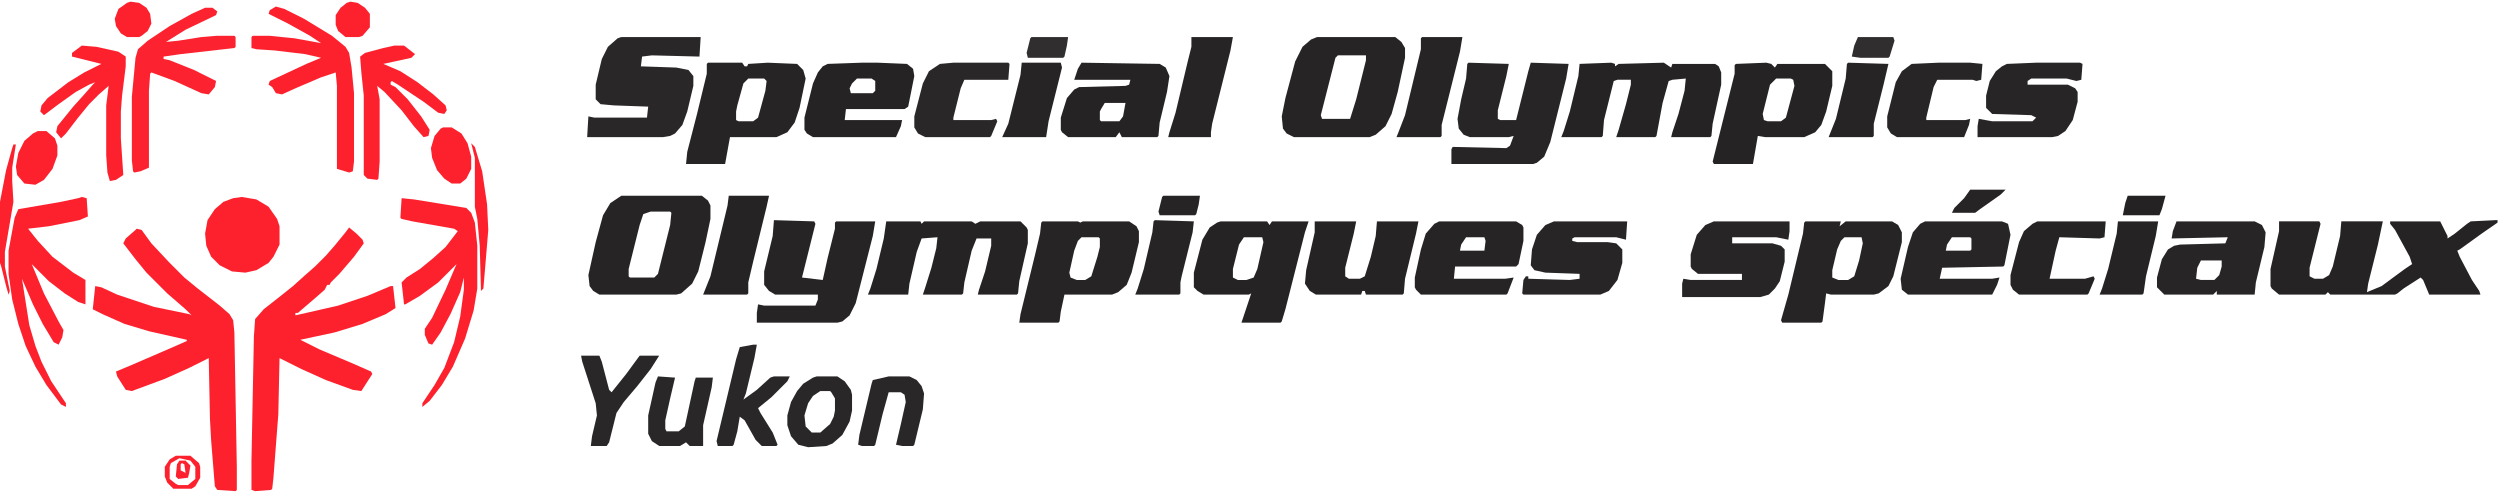 <?xml version="1.0" encoding="UTF-8"?>
<svg version="1.1" viewBox="0 0 2048 405" width="525" height="104" xmlns="http://www.w3.org/2000/svg">
<path transform="translate(112,187)" d="m0 0 4 1 8 11 15 16 12 12 11 9 18 14 8 7 3 5 1 10 2 110v19l-1 1-15-1-2-3-3-37-1-18-1-50-16 8-20 9-27 10-5-1-7-11-1-4 12-5 37-16 9-4v-1l-31-7-20-6-18-8-8-4 2-19 5 1 13 6 30 10 29 6 2 1-5-5-15-13-17-17-9-11-10-13 2-4 8-7z" fill="#FD212E"/>
<path transform="translate(286,186)" d="m0 0 6 5 5 5 1 3-8 11-12 14-7 7-1 2h-2l-2 4-8 7-14 12h-2v2l35-8 24-8 19-8h2l2 18-8 5-19 8-23 7-28 6 16 8 26 11 16 7 1 2-9 14-7-1-22-8-20-9-18-9-1 46-4 52-1 9-1 1-13 1-3-1v-24l2-102 1-14 7-8 14-11 10-8 10-9 8-7 9-9 7-8 9-11z" fill="#FD212E"/>
<path transform="translate(2044,180)" d="m0 0h2v2l-13 9-18 13-2 1 2 5 10 19 6 9 1 3h-42l-5-12-2-2-14 9-5 4-2 1h-53l-2-2-2 2h-38l-6-5-1-2v-14l7-31v-8h33l1 2-9 36v7l4 2h7l5-3 3-7 6-25 1-12h34l-4 19-8 32-1 7 12-5 19-14 6-4-2-6-12-22-4-5v-2h41l6 12v2l6-4 10-8 3-2z" fill="#262325"/>
<path transform="translate(1079,30)" d="m0 0h64l5 4 3 5v8l-6 28-5 18-5 10-8 7-5 2h-62l-6-3-3-4-1-10 3-15 8-30 6-12 7-6zm17 15-2 2-12 47 1 3h23l5-16 8-32v-4z" fill="#272426"/>
<path transform="translate(509,160)" d="m0 0h66l5 4 2 4v11l-4 19-6 24-5 10-9 8-4 1h-63l-5-3-3-4-1-9 6-27 6-22 6-10zm24 13-6 2-3 9-9 36v6l1 1h20l3-3 10-40 1-10-1-1z" fill="#272426"/>
<path transform="translate(726,181)" d="m0 0h28l1 2 2-2h39l3 2 4-2h33l5 5 1 2v11l-7 31-1 10-1 1h-32l1-4 5-15 5-21v-6h-12l-4 10-6 26-1 9-1 1h-32l2-6 5-16 4-16 1-9-13 1-4 11-6 26-1 9h-33l2-5 5-16 6-25z" fill="#262325"/>
<path transform="translate(1320,51)" d="m0 0 3 1v2l3-2 37-1 6 4 1-3h35l3 2 2 5v10l-7 32-1 10-1 1h-32l1-4 5-15 5-19 1-10-11 1-3 1-5 18-5 27-1 1h-32l2-6 6-21 4-16v-4h-11l-3 1-8 32-1 13-1 1h-33l2-5 5-16 7-29 1-10z" fill="#262325"/>
<path transform="translate(509,30)" d="m0 0h65l-1 16-39-1-8 1-1 8 29 1 10 2 4 5v8l-5 21-4 11-6 7-4 2-6 1h-62l1-17 5 1h43l1-9-28-1-11-1-4-4v-12l5-21 5-10 8-7z" fill="#2A2729"/>
<path transform="translate(634,180)" d="m0 0 33 1 1 2-11 44 17 2 4-18 6-24v-5l1-1h32l-2 12-14 55-5 10-6 5-4 1h-66v-8l1-7 5 1h42l2-5v-4h-35l-5-3-4-5v-11l7-29z" fill="#272426"/>
<path transform="translate(1203,51)" d="m0 0 33 1-2 10-7 28v7l2 1h13l10-40 2-7 31 1-2 12-13 52-5 12-6 5-3 1h-67v-12l1-2 44 1 3-2 3-8-4 1h-32l-5-2-4-5-1-8 3-16 4-17 1-12z" fill="#282527"/>
<path transform="translate(854,181)" d="m0 0h29l2 1 2-1h38l6 4 2 4v9l-6 25-4 10-7 6-5 2h-39l-3 14-1 8-1 1h-32l1-7 12-49 4-17 1-9zm32 13-3 3-3 8-4 18 1 4 5 2h7l5-3 5-16 2-8v-7l-1-1z" fill="#272426"/>
<path transform="translate(1e3 181)" d="m0 0h38l2 3 2-3h30l-3 9-16 63-3 10-1 1h-32l8-24-2 1h-37l-5-3-3-3v-12l7-27 6-10 6-4zm19 13-4 6-5 20v7l4 2h7l6-2 3-7 5-22-1-4z" fill="#262325"/>
<path transform="translate(1479,181)" d="m0 0h29l-1 4 5-4h38l5 3 3 6v8l-7 28-4 8-8 6-4 1h-35l-4-1-1 8-2 15-1 1h-32l-1-2 6-21 12-50 1-9zm32 13-3 3-3 7-4 17v6l5 2h8l5-3 4-13 3-14-1-5z" fill="#272426"/>
<path transform="translate(580,51)" d="m0 0h28l2 3h2l1-2 16-1 24 1 5 5 2 7-5 24-4 12-6 8-9 4h-38l-4 22h-32l1-10 8-31 8-33v-8zm33 13-4 4-5 18-1 5v7l2 1h12l4-3 6-22 1-8-2-2z" fill="#272426"/>
<path transform="translate(1447,51)" d="m0 0 4 1 3 3 2-3h39l6 6v12l-5 21-4 11-5 6-9 4h-32l-6-1-4 23h-32l-1-2 18-72v-7l1-1zm8 13-5 5-6 24 1 5 3 1h11l4-3 7-26-1-5-2-1z" fill="#262325"/>
<path transform="translate(1783,181)" d="m0 0h64l6 3 3 6-1 12-7 29-1 10h-31v-3l-3 3h-40l-6-6v-8l4-15 5-8 5-3 5-1 37-1 2-5-46 1 1-6zm20 32-3 6-1 9 4 1h11l4-4 2-7v-5z" fill="#282527"/>
<path transform="translate(886,51)" d="m0 0 64 1 5 3 3 7-2 13-6 25-1 11-1 1h-29l-2-4-3 4h-39l-5-4-1-2v-10l5-16 6-7 4-2 38-1 3-1 1-4h-46l3-9zm19 33-3 5-1 2v7l1 1h15l3-4 2-11z" fill="#262325"/>
<path transform="translate(1404,181)" d="m0 0h62v8l-1 7-10-2h-36v5h33l7 2 3 3v10l-4 16-4 6-5 5-7 2h-64v-11l1-4 6 1h42v-5h-36l-5-4-1-2v-10l5-16 7-8z" fill="#282527"/>
<path transform="translate(67,161)" d="m0 0 4 1 1 15-7 3-25 5-17 2 8 10 12 13 17 13 10 6v20l-6-2-11-7-13-10-14-14 10 24 12 23 4 7-1 6-3 6-4-2-9-15-8-16-9-21 6 38 5 17 5 13 8 16 12 18v3l-4-2-12-16-9-15-8-17-6-18-5-20-3-21v-19l5-27 3-7 35-6 14-3z" fill="#FD212E"/>
<path transform="translate(1577,181)" d="m0 0h63l5 2 2 9-5 25-1 1-50 1-2 9h43l6-1-2 6-4 8h-69l-5-4-1-9 6-26 4-12 6-7zm22 13-4 6-1 5h20l1-1v-9l-1-1z" fill="#282527"/>
<path transform="translate(1179,181)" d="m0 0h63l5 3 1 2v11l-4 19-2 2h-50l-1 10h42l7-1-5 13-1 1h-70l-4-4-1-2v-8l5-23 4-13 7-8zm22 13-4 6-1 5h20l1-8-1-3z" fill="#272426"/>
<path transform="translate(329,162)" d="m0 0 10 1 43 7 4 4 3 8 2 19v35l-3 18-7 23-10 23-9 15-10 13-6 5v-3l10-15 8-14 8-21 5-21 3-22v-10l-3 12-8 18-8 15-7 10-3-1-3-7v-5l6-9 11-23 9-21-15 15-15 11-12 7h-1l-2-18 4-4 11-7 11-9 10-9 10-13-3-2-34-6-9-2-1-1z" fill="#FD212E"/>
<path transform="translate(706,51)" d="m0 0h13l24 1 5 4 1 6-5 25-3 2h-48l-1 9h47l-1 5-4 9h-68l-5-3-2-3v-10l7-28 4-9 4-5 4-2zm-4 13-4 4-2 4 1 4h18l2-2v-8l-3-2z" fill="#262325"/>
<path transform="translate(1077,181)" d="m0 0h34l-2 10-7 28v7l3 2h9l4-2 5-16 4-17 1-12h34l-2 10-9 37-1 12-1 1h-30l-1-3h-2l-1 3h-37l-5-3-4-6 1-11 7-31z" fill="#262325"/>
<path transform="translate(1668,51)" d="m0 0h36l2 1-1 13-4 1-8-2h-29l-3 2v3h33l6 3 2 3v8l-4 15-6 9-6 4-5 1h-61v-9l1-6 11 2h33l3-3-4-2-32-1-5-5v-10l3-12 5-8 5-4 4-2z" fill="#282527"/>
<path transform="translate(1273,181)" d="m0 0h60l-1 15-8-2h-34l-2 1v2l4 1h25l7 1 5 5v11l-4 14-7 9-7 3h-63l-1-1 1-11 2-3h2v2l34 1 8-1v-4l-28-1-9-2-3-4 1-13 4-12 7-8z" fill="#282527"/>
<path transform="translate(168,6)" d="m0 0h6l4 3-1 3-25 12-16 10 10-1 19-3 12-1h15l1 1v8l-1 1-44 5-14 2v2l5 1 20 8 18 9-1 5-5 6-6-1-22-10-19-7-1 1-1 14v63l-7 3-5 1-1-1-1-9v-52l3-32 2-7 8-7 18-12 18-10z" fill="#FD222F"/>
<path transform="translate(226,5)" d="m0 0 7 2 16 8 23 14 11 9 3 5 2 12 2 21v56l-1 8-3 1-10-3v-68l-1-11-12 4-21 9-11 5-5-1-3-5-3-2 1-3 30-14 12-5-13-3-25-3-15-1-4-1v-9l1-1h14l20 2 22 4-9-6-18-10-16-8 1-3z" fill="#FD212E"/>
<path transform="translate(198,161)" d="m0 0 12 2 10 6 7 10 2 6v15l-5 10-4 5-10 6-9 2-11-1-10-5-7-7-4-9-1-10 2-11 6-9 7-6 8-3z" fill="#FD212E"/>
<path transform="translate(781,51)" d="m0 0h45l1 1-1 13h-36l-3 7-6 24v2h31l4-1 1 2-5 12-1 1h-53l-6-3-3-5v-9l7-27 5-10 9-6z" fill="#2A2729"/>
<path transform="translate(1588,51)" d="m0 0h26l10 1-1 13-4 1-3-1h-29l-3 6-6 25v2h32l4-1-1 5-4 10h-55l-5-3-3-5v-9l7-28 5-9 8-6z" fill="#282527"/>
<path transform="translate(1669,181)" d="m0 0h56l-1 13-4 1-33-1-3 11-5 23h29l7-2 1 2-5 12-1 1h-56l-5-4-2-4v-8l7-27 4-9 7-6z" fill="#262325"/>
<path transform="translate(323,37)" d="m0 0h8l9 7-3 3-23 5 14 6 14 9 13 10 10 9 1 4-2 3-5-1-12-9-21-14-5-3-1 1v2l4 2 10 10 11 14 7 11-1 5-4 1-8-9-10-13-14-15-6-5 2 11v51l-1 14-1 1-8-1-3-3v-65l-2-19-1-13 4-3 15-4z" fill="#FD212E"/>
<path transform="translate(67,37)" d="m0 0 12 1 18 4 6 4v8l-3 24-1 13v22l2 30-6 4-5 1-2-7-1-14v-41l2-16-8 7-8 8-9 11-10 13-4 4-4-5 1-5 13-16 9-10 7-8 2-2-5 2-11 6-14 10-12 9-3-3 1-5 5-6 17-13 13-8 14-7-24-6v-3z" fill="#FD212E"/>
<path transform="translate(976,30)" d="m0 0h34l-2 11-15 60-1 7v4h-35l1-4 5-16 10-42 3-12z" fill="#272426"/>
<path transform="translate(1165,30)" d="m0 0h33l-2 12-15 60v9l-1 1h-36l2-5 5-13 13-54v-9z" fill="#272426"/>
<path transform="translate(597,160)" d="m0 0h33l-2 9-11 45-4 17v9l-1 1h-36l6-15 14-58z" fill="#262325"/>
<path transform="translate(617,282)" d="m0 0h3l-2 11-7 29-2 5 11-8 11-10 3-1h13l-2 4-13 13-11 9 2 4 10 16 4 10-1 1h-12l-5-5-9-16-4-3-2 12-3 11-1 1h-12l-1-4 16-67 3-10z" fill="#292728"/>
<path transform="translate(946,180)" d="m0 0 32 1-1 9-9 36-1 5v9l-1 1h-36l2-5 5-16 7-30 1-9z" fill="#272426"/>
<path transform="translate(1735,181)" d="m0 0h33l-2 12-8 33-2 14-1 1h-35l2-5 5-16 7-29z" fill="#262325"/>
<path transform="translate(837,51)" d="m0 0h32l1 4-11 44-2 13h-36l5-11 10-40z" fill="#272426"/>
<path transform="translate(1514,51)" d="m0 0 33 1-4 17-8 32v10l-1 1h-36l6-15 8-33 1-12z" fill="#272426"/>
<path transform="translate(669,308)" d="m0 0h17l6 4 5 7 1 4v13l-2 9-6 11-8 7-5 2-15 1-8-2-6-7-3-9v-8l3-11 5-9 5-6 8-5zm3 12-6 4-4 6-3 10 1 9 5 5h7l8-7 3-6 1-5v-10l-3-5-1-1z" fill="#2A2729"/>
<path transform="translate(728,308)" d="m0 0h17l6 3 4 5 2 6-1 13-7 29-1 1h-9l-5-1 4-17 4-18-1-6-3-2h-10l-5 18-6 25-1 1h-10l-3-1 1-8 10-42 1-3z" fill="#2A2729"/>
<path transform="translate(539,308)" d="m0 0 14 1-4 17-4 18v7l1 2h10l5-4 8-37 1-3h14l-1 8-7 31v17h-11l-3-3-5 3h-17l-6-4-3-6v-15l6-27z" fill="#2A2729"/>
<path transform="translate(476,291)" d="m0 0h15l2 5 6 23 2 2 12-15 11-15h16l-7 11-11 14-11 13-6 9-6 24-2 3h-13l1-8 4-17-1-10-11-34z" fill="#292728"/>
<path transform="translate(363,104)" d="m0 0h7l8 5 5 8 3 11v10l-4 8-5 4h-7l-6-4-6-7-4-10-1-8 3-10 5-6z" fill="#FD212E"/>
<path transform="translate(31,107)" d="m0 0h7l7 6 2 6v8l-4 11-7 9-7 4-9-1-6-7-1-7 2-11 5-10 7-6z" fill="#FD212E"/>
<path transform="translate(107,1)" d="m0 0 7 1 6 4 3 5 1 8-3 6-5 4-2 1h-10l-5-3-4-6-1-6 3-8 7-5z" fill="#FD212E"/>
<path transform="translate(287,1)" d="m0 0 6 1 6 4 4 5v11l-6 7-3 1h-11l-6-5-2-5v-8l4-6 5-4z" fill="#FD212E"/>
<path transform="translate(386,117)" d="m0 0 3 3 6 20 4 27 1 21-4 48-2 2-1-37-2-22-2-10v-40z" fill="#FD212E"/>
<path transform="translate(11,118)" d="m0 0h2l-3 19v11l1 17-7 41v12l4 20-1 3-2-7-4-16-1-3v-50l5-26 5-18z" fill="#FD212E"/>
<path transform="translate(845,30)" d="m0 0h30l-1 7-2 9-1 1h-29l-1-4 3-12z" fill="#312E30"/>
<path transform="translate(1522,30)" d="m0 0h29l1 3-4 13-1 1h-23l-7-1 2-9z" fill="#312E30"/>
<path transform="translate(1743,160)" d="m0 0h31l-3 11-2 5h-30l2-10z" fill="#252224"/>
<path transform="translate(953,160)" d="m0 0h30l-1 7-2 8-1 1h-29l-1-3 3-12z" fill="#272426"/>
<path transform="translate(1614,155)" d="m0 0h29l-4 4-17 12-4 3h-19l2-4 8-8z" fill="#272426"/>
<path transform="translate(144,373)" d="m0 0h12l7 6 1 3v9l-4 7-3 2h-15l-5-5-2-5v-8l4-6zm3 2-7 4-1 3v10l5 4 2 1h8l6-5v-10l-4-5z" fill="#FD212E"/>
<path transform="translate(147,377)" d="m0 0h5l4 4-1 6-1 4-8 1-2-2 1-10zm2 2-1 1v5l4 2-1-7z" fill="#FD212E"/>
</svg>
